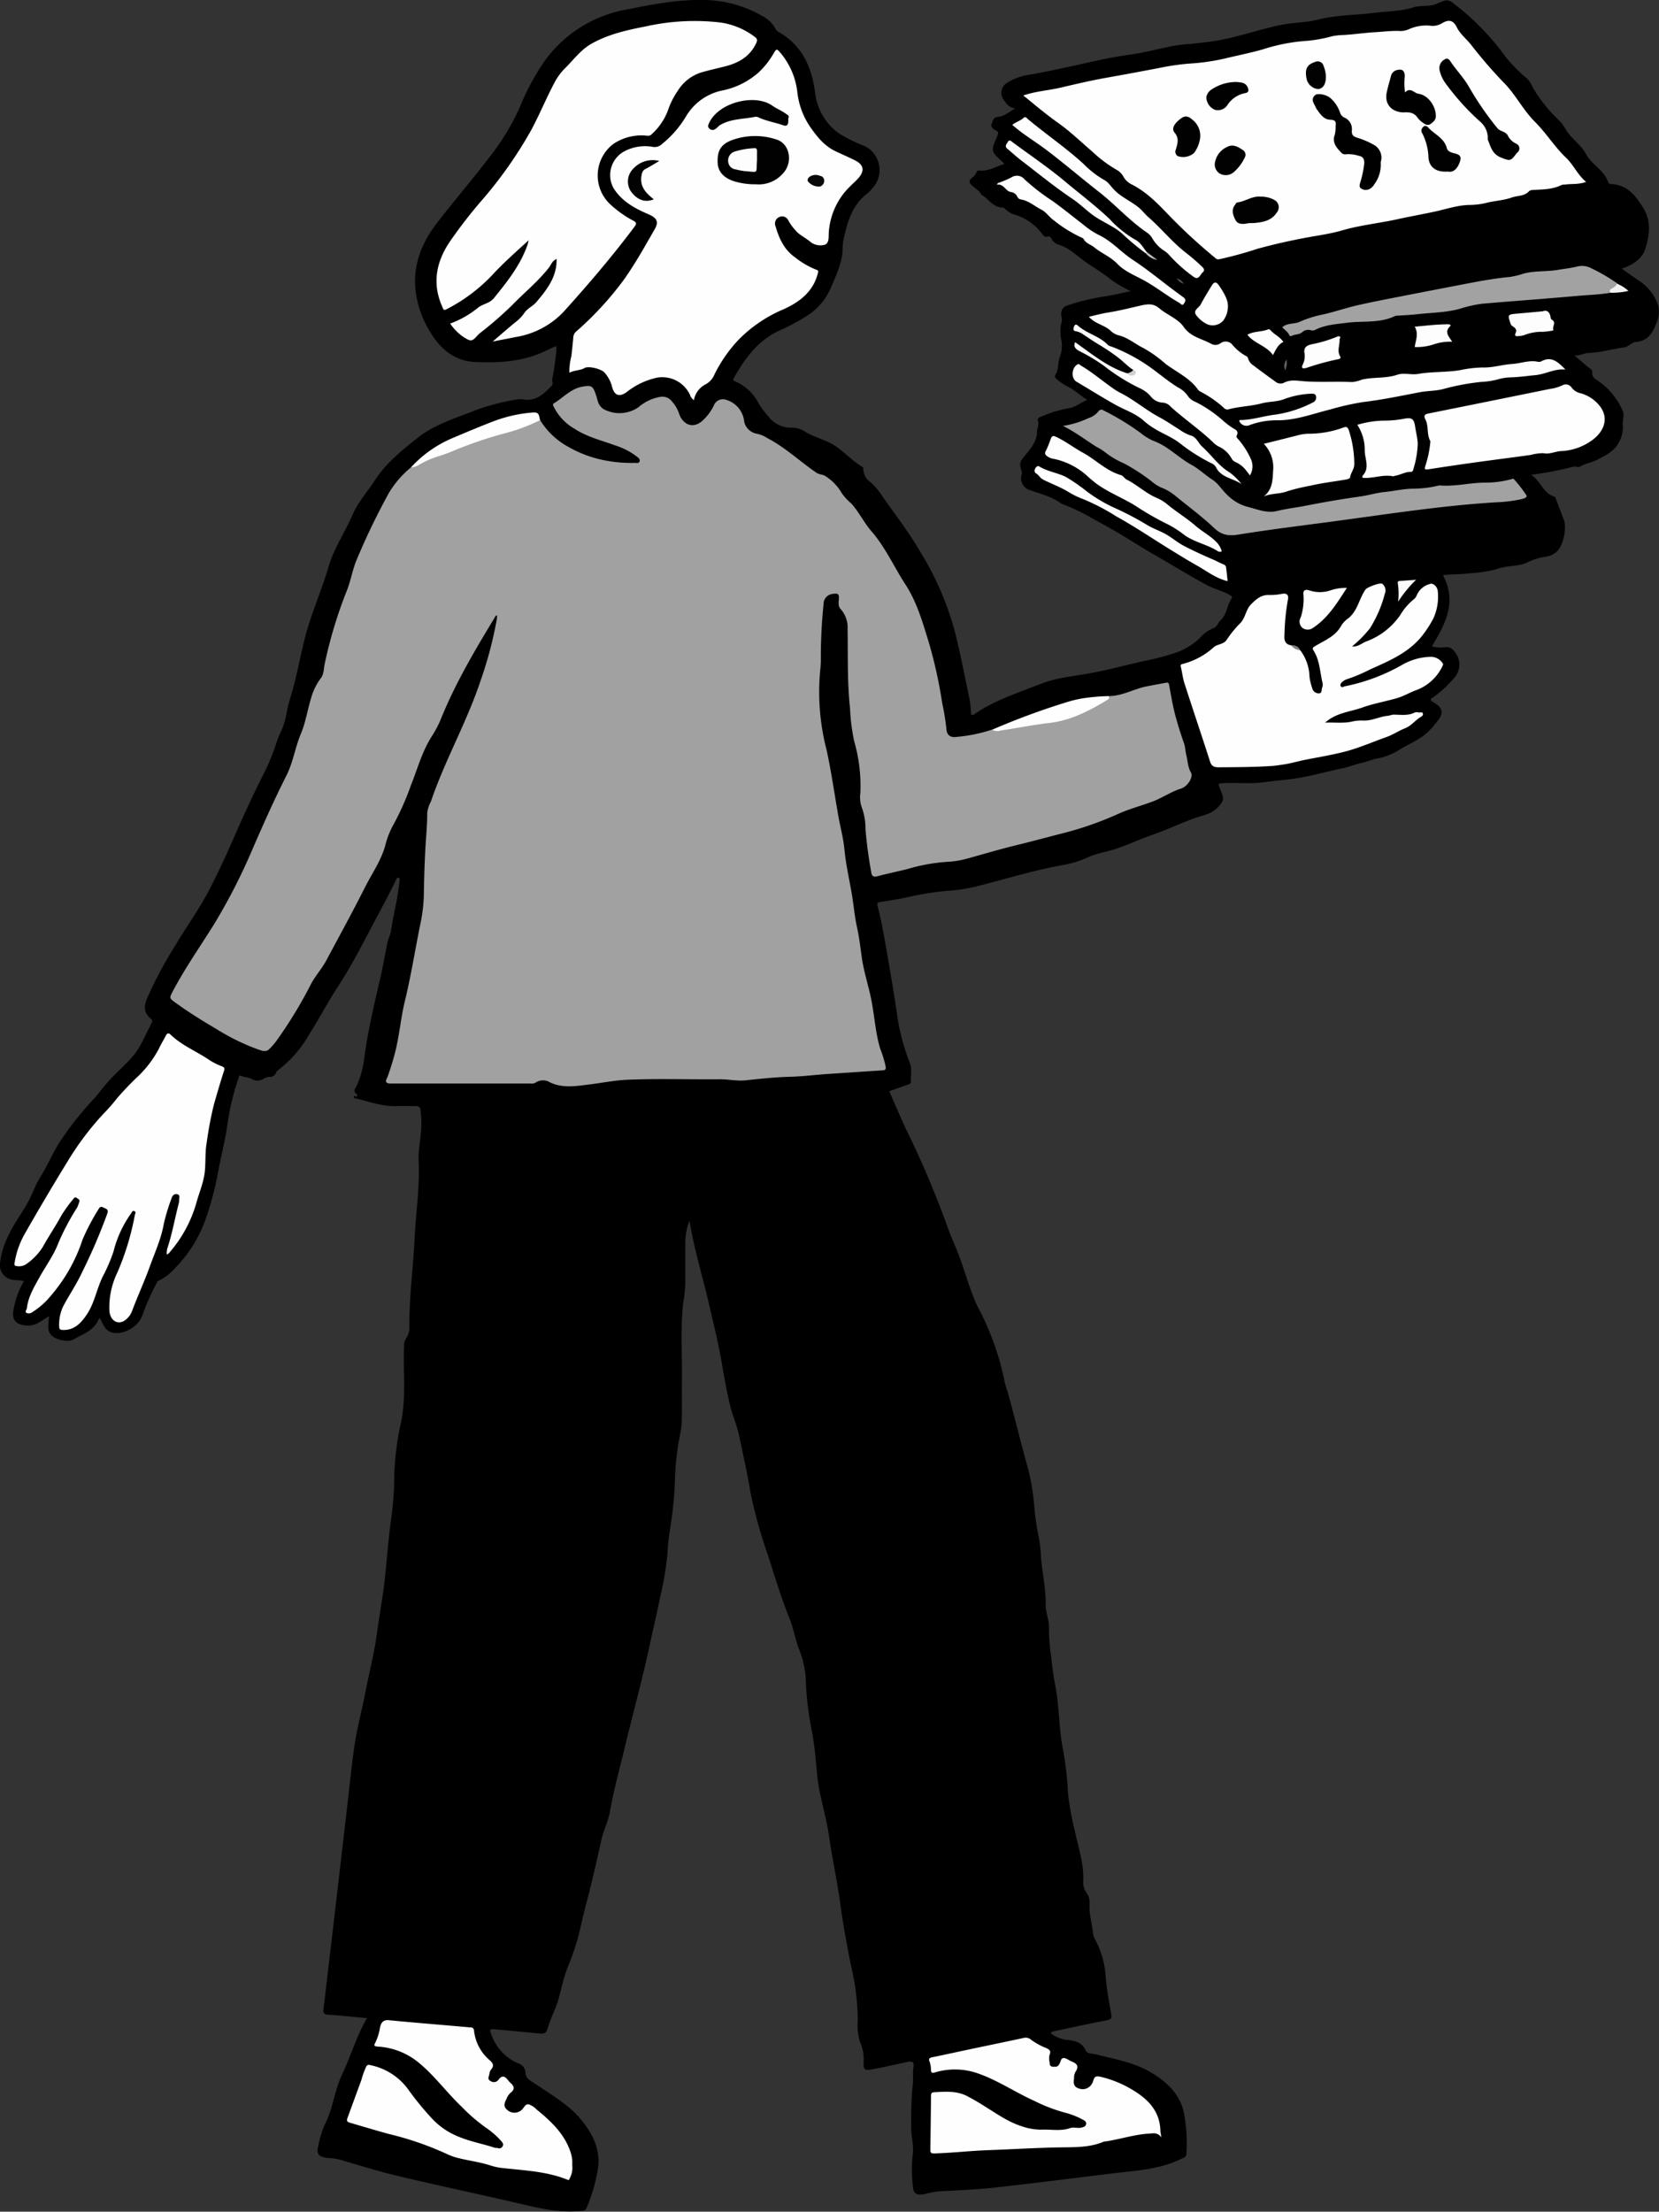 <svg xmlns="http://www.w3.org/2000/svg" viewBox="0 0 355.25 473.41"><rect x="0" y="0" width="355.25" height="473.41" fill="#333333" stroke="none"/><defs><style>.cls-1{fill:#a1a1a1;}.cls-2{fill:#fefefe;}.cls-3{fill:#a2a2a2;}.cls-4{fill:#fdfdfd;}.cls-5{fill:#f9f9f9;}.cls-6{fill:#f2f2f2;}.cls-7{fill:#cfcfcf;}.cls-8{fill:#5f5f5f;}.cls-9{fill:silver;}.cls-10{fill:#838383;}.cls-11{fill:#555;}.cls-12{fill:#010101;}.cls-13{fill:#020202;}.cls-14{fill:#080808;}</style></defs><g id="Ebene_2" data-name="Ebene 2"><g id="Ebene_1-2" data-name="Ebene 1"><path d="M327.88,101.63c2.07,1.35,2.51,3.91,4.87,4.63.37.11.4.47.51.76.54,1.41,1.07,2.83,1.61,4.24.69,1.79-.13,5.6-1.52,6.82a4.55,4.55,0,0,1-2.37,1.08,13,13,0,0,0-4.2,1.36c-2,.77-4.11.53-6,1.21a25.17,25.17,0,0,1-5.56.94c-1.85.24-3.79.24-5.69.38-.15,0-.31,0-.54.09,3.06,5.69.52,10.46-2.39,15.22a7.22,7.22,0,0,0,2.93.17,2,2,0,0,1,1.91.93,4.23,4.23,0,0,1,1.05,2.44,4.43,4.43,0,0,1-1.47,3.61,22.43,22.43,0,0,1-4.25,3.83c-.55.33-.49.64.06.92.21.11.41.24.61.37,1.21.77,1.64,1.81.87,3a17.64,17.64,0,0,1-2.51,3c-1.8,1.78-4.21,2.6-6.27,3.94a13.16,13.16,0,0,1-4.68,1.8c-1,.18-2,.65-3.06.88-1.47.31-2.87.91-4.34,1.21-3.14.65-6.24,1.53-9.42,2.07-2.37.41-4.77.53-7.13.88-2.94.43-5.86.08-8.78.22-1.32.07-1.33,0-.84,1.3.17.45.39.89.52,1.34.31,1.05-.2,1.64-.92,2.44-1.42,1.58-3.29,1.78-5.08,2.42-3.08,1.1-6.05,2.55-9.15,3.61-2.57.89-5,2.05-7.59,2.92-2,.68-4.1.95-6,1.8a21.3,21.3,0,0,1-4.9,1.6c-6.33,1.08-12.46,3-18.67,4.57a34.67,34.67,0,0,1-6.9,1.07,67.09,67.09,0,0,0-9,1.51c-1.67.32-3.35.61-5,.84-.64.08-.84.27-.67.9.9,3.38,1.46,6.83,2.06,10.27.77,4.41,1.53,8.82,2.16,13.25a45.19,45.19,0,0,0,2.67,10c.52,1.33.18,2.75.23,4.12,0,.46-.45.5-.76.62l-3.86,1.36c1.19,2.72,2.34,5.43,3.58,8.1a204.35,204.35,0,0,1,8.84,20.8c.69,2,1.64,4,2.4,6,1.3,3.39,2.22,6.91,3.66,10.24.49,1.14,1.14,2.2,1.64,3.32a58.72,58.72,0,0,1,4.58,13.7c.16.88.51,1.68.74,2.52,1.49,5.34,2.75,10.74,4.28,16.08a47,47,0,0,1,1.31,7.9,54.62,54.62,0,0,0,1,6.85,27.75,27.75,0,0,1,.46,4.26c.28,3.37,1.07,6.69,1,10.09-.05,1.77.83,3.39.71,5.2a39.69,39.69,0,0,0,.48,6,63.21,63.21,0,0,0,.91,6.36c.85,4.48.72,9,1.62,13.52a68.77,68.77,0,0,1,1.07,9.35,59.11,59.11,0,0,0,1.44,7.94c.73,3.57,2,7.07,1.82,10.8a3.84,3.84,0,0,0,.67,2.51,3.53,3.53,0,0,1,.69,2.37c-.15,2.14.51,4.19.72,6.29a3.7,3.7,0,0,0,.51,1.46,19.33,19.33,0,0,1,2.23,8.13c.25,2.57.68,5.13,1.16,7.68.18.94,0,1.23-1,1.41-3.72.72-7.43,1.53-11.14,2.32a1.06,1.06,0,0,0-.82.42,6.72,6.72,0,0,0,3.89,1.48c1.58.24,2.88.56,3.62,2.24.33.74,1.46.65,2.25.85,4,1,8.16,1.71,11.74,3.85s6.55,5,7.16,9.36a34.63,34.63,0,0,1,.41,8.08c-.07.71-.51.77-1,1-4.7,2.36-9.86,2.55-14.91,3.18-8.33,1-16.66,2.09-25,3-4.12.45-8.28.61-12.42.85a19.84,19.84,0,0,0-2.57.53c-2,.39-2.6,0-2.7-1.94a30.42,30.42,0,0,1,0-6.54c.3-1.83-.37-3.77-.34-5.7,0-3.14,0-6.28.37-9.4.12-1.15-.07-2.3.11-3.45s-.07-1.48-1.35-1.21c-2.22.47-4.44,1-6.67,1.41-2.65.54-2.72.52-2.62-2.15a9.19,9.19,0,0,0-.82-3.62,12.33,12.33,0,0,1-.44-4.68,53,53,0,0,0-1.41-11.36c-.9-4.45-1.74-8.93-2.34-13.43-.64-4.8-1.7-9.52-2.38-14.31-.52-3.61-1.56-7.1-2.21-10.67-.33-1.78-.44-3.6-.63-5.4a64.42,64.42,0,0,0-1-7.3,66.45,66.45,0,0,1-1.19-10.84,21.4,21.4,0,0,0-1.53-6.28c-.73-2-1.09-4.19-1.9-6.21-1.79-4.41-3.17-9-4.6-13.49a102.29,102.29,0,0,1-3.74-13.31c-.72-4.21-1.62-8.38-2.52-12.55-.46-2.16-1.38-4.2-1.9-6.36-.74-3.07-1.29-6.18-1.82-9.3-.7-4.08-1.71-8.09-2.64-12.12-1.37-6-3.21-11.8-4.24-18.13a14.32,14.32,0,0,0-.9,4.44c0,3.08,0,6.16,0,9.23a33.23,33.23,0,0,1-.46,4.13c-.59,5.5-.17,11-.26,16.52-.05,3,.08,6-.05,8.94-.07,1.65-.55,3.27-.77,4.92a62.51,62.51,0,0,0-.64,6.27,79.6,79.6,0,0,1-1.09,11.63,49.68,49.68,0,0,0-.55,5.32,70.14,70.14,0,0,1-1.51,9c-.73,3.62-1.6,7.22-2.37,10.84-1.57,7.31-3.58,14.5-5.31,21.76-1.08,4.5-2.35,9-3.13,13.56-.34,2-1.38,3.95-1.82,6-1,4.46-2,8.92-3.16,13.32-.74,2.7-1.26,5.44-2,8.13a64.52,64.52,0,0,1-2.17,6.12c-.78,2.08-1.24,4.24-1.81,6.37a22.29,22.29,0,0,1-1,2.78,34.9,34.9,0,0,0-1.39,3.69c-.27.93-.76,1.14-1.65,1.05-3.1-.33-6.2-.59-9.3-.89-1.5-.14-1.53-.08-1,1.32a10.44,10.44,0,0,0,5.8,6,2.12,2.12,0,0,1,1.41,1.79c0,1.49,1.18,1.9,2.15,2.56,3.37,2.33,7,4.32,9.67,7.52s4.46,6.8,3.62,11.11a35.4,35.4,0,0,1-2.38,8c-.28.6-.73.48-1.19.53-4.67.53-9.12-.63-13.6-1.66-8.57-2-17.17-3.8-25.72-5.84-4.19-1-8.3-2.3-12.44-3.5a16.16,16.16,0,0,0-2.49-.32c-2-.28-2.43-.86-1.94-2.72a21.36,21.36,0,0,1,1.36-4.46c1.78-3.38,2.06-7.24,3.69-10.65,1.88-3.93,3.06-8.17,5.34-12.1-2.77-.25-5.48-.55-8.2-.72-1-.06-1.22-.34-1.1-1.28.86-7.14,1.68-14.28,2.52-21.42s1.67-14.36,2.51-21.54c.56-4.76,1-9.55,1.74-14.27.58-3.52,1.52-7,2.19-10.52.8-4.17,1.89-8.3,2.46-12.51s1.37-8.41,1.8-12.66c.38-3.85.7-7.72,1.2-11.55a67.7,67.7,0,0,0,.71-8.64,59.22,59.22,0,0,1,1.44-12.31c1.17-5.43.44-10.88.67-16.32a2.91,2.91,0,0,1,.52-1.89,3.85,3.85,0,0,0,.6-2.53c0-6.27.83-12.51,1.14-18.77.26-5.46,1.13-10.89.87-16.38-.13-2.5.46-4.93.56-7.4a21.49,21.49,0,0,0-.16-3.59.88.88,0,0,0-1-.92c-1.4,0-2.8-.07-4.19,0-3,.09-5.73-.92-8.54-1.62-.19,0-.57,0-.53-.35.06-.52.29-.06.45-.07.39,0,.25-.45.17-.5-1-.65-.18-1.4,0-1.89a19.7,19.7,0,0,0,1.58-5.79c.78-5.76,2.09-11.4,3.42-17.05.61-2.63,1.05-5.3,1.61-7.95.15-.73.57-1.4.68-2.13.52-3.58,1.48-7.09,1.84-10.7,0-.27.21-.72-.2-.83s-.48.34-.61.61c-1.78,3.7-3.78,7.29-5.69,10.92-2.09,4-4.18,7.94-6.65,11.72-2.22,3.39-4.08,7-6.27,10.43A25.16,25.16,0,0,1,59.63,229a1.22,1.22,0,0,0-.47.51,1.43,1.43,0,0,1-1.54,1,2.82,2.82,0,0,0-1.3.47,2.36,2.36,0,0,1-2.38,0c-.67-.4-1.46-.32-2.15-.64s-.62.2-.76.59a51.56,51.56,0,0,0-2.31,9.63c-.48,3.46-1.38,6.84-2,10.27a68.9,68.9,0,0,1-2.57,9.8,28.65,28.65,0,0,1-6.72,10.87,11.21,11.21,0,0,1-3.6,2.71c-.15.06-.23.31-.31.48a46.63,46.63,0,0,0-3,6.78c-.79,2.51-4.3,4.45-6.61,3.73-1.26-.39-1.72-1.43-2.22-2.48-.08-.17-.19-.34-.28-.5-.11,0-.22,0-.24.05-.95,2.51-3.38,3.25-5.42,4.43-1.16.68-3.72.1-4.69-.84a2.47,2.47,0,0,1-.71-2.08c0-.67.1-1.35.15-2.05-1.48.85-2.77,2.11-4.67,2-2.5-.11-3.41-1.26-2.88-3.65a18.08,18.08,0,0,1,2.18-5.86c-.86-.2-1.69-.16-2.48-.29A3.18,3.18,0,0,1,0,270.41a17.7,17.7,0,0,1,1.6-5.54c1.21-2.77,3.11-5.14,4.53-7.79C7,255.42,7.6,253.6,8.61,252c1.47-2.35,2.56-4.91,4-7.28a68.63,68.63,0,0,1,7.6-9.63c1-1.14,1.91-2.4,2.93-3.54,1.74-1.94,3.76-3.61,5.44-5.62s2.64-4.66,3.91-7c.27-.52-.06-.76-.34-1-1.3-1.2-1.39-2.4-.71-4.12a86.54,86.54,0,0,1,6.16-11.52c2.26-3.85,4.91-7.46,7-11.43s3.8-7.73,5.54-11.69c2-4.57,4.07-9.12,6.34-13.56a45.63,45.63,0,0,0,2.8-6.89c.32-1,.79-1.89,1.19-2.84.84-2,.95-4.15,1.6-6.19,1.4-4.37,2.13-8.92,3.28-13.36,1.33-5.11,3.52-9.92,5-15,1.2-4.08,3.59-7.5,5.23-11.31,1.14-2.64,3.06-4.67,4.55-7,2.36-3.72,5.76-6.49,9.18-9.21,3.73-3,8.22-4.27,12.53-6a45.2,45.2,0,0,1,8.36-2.21,4.88,4.88,0,0,1,1.78-.11c2.75.49,4.44-1.16,6.13-2.89.49-.5,0-1,.14-1.45.42-1.92.63-3.86.86-5.81a2.5,2.5,0,0,0-.07-1.26c-.72.33-1.44.65-2.15,1-4.83,2.34-10,2.64-15.22,2.4-4.37-.2-7.46-2.89-9.56-6.44a21.37,21.37,0,0,1-3.22-9.92c-.24-5.29,1.78-9.69,4.9-13.68,3.89-5,8-9.78,11.81-14.82A50.35,50.35,0,0,0,111.28,23a52,52,0,0,1,5.18-9.71,27.48,27.48,0,0,1,17.4-11.19C139.44,1,145-.13,150.72,0A25.47,25.47,0,0,1,163.18,3.4a6.63,6.63,0,0,1,2.89,2.78A2.06,2.06,0,0,0,167,7c4.83,2.86,6.82,7.46,7.53,12.72a12.44,12.44,0,0,0,5.2,8.89A34.23,34.23,0,0,0,185,31.21,5.45,5.45,0,0,1,187.23,33a5.72,5.72,0,0,1-.43,7.3,6.46,6.46,0,0,1-1,1.05c-3.41,2.55-4.4,6.33-5.23,10.19a23.33,23.33,0,0,0-.17,2.5c-.32,2.88-1.6,5.43-2.68,8a13.15,13.15,0,0,1-5.05,5.64,44.47,44.47,0,0,1-6,3.18c-4.47,2.15-7.22,5.93-9.55,10.1-.31.56.15.58.42.73a10,10,0,0,1,4.85,4.55,18.69,18.69,0,0,0,2.24,3,5.89,5.89,0,0,0,4.85,2.3,5.26,5.26,0,0,1,2.72.73c2.16,1.41,4.79,1.85,6.92,3.36,1.89,1.33,3.46,3.06,5.45,4.24.36.2.28.54.33.84a3.27,3.27,0,0,0,1.25,2.3,12.22,12.22,0,0,1,2.64,3c2.79,4,5.76,7.78,8.21,12a64.43,64.43,0,0,1,7.42,17c1.24,4.9,2.18,9.84,3.22,14.77a24.82,24.82,0,0,1,.28,2.72c.05.49.14.76.72.37,4.35-3,9.31-4.55,14.15-6.46,3.37-1.33,6.88-1.64,10.34-2.25,4.13-.73,8.14-1.85,12.21-2.75a50.7,50.7,0,0,0,6.17-1.61,13.9,13.9,0,0,0,5.46-3.28,7.7,7.7,0,0,1,2.88-2.07c.8-.29.94-1.16,1.49-1.65,1.41-1.28,1.39-3.26,2.41-4.73.11-.17.1-.39-.19-.57-1.54-1-3.38-1.33-5-2.2-3.73-2-7.37-4.25-11.06-6.37-3-1.7-5.81-3.56-8.76-5.28-2.09-1.21-4.23-2.32-6.32-3.53a49.3,49.3,0,0,0-4.73-2.16,2.63,2.63,0,0,1-.45-.17c-2.09-1.58-4.63-2.1-7-3a2.59,2.59,0,0,1-1.51-3.07,1.36,1.36,0,0,0,0-1c-.57-1.55-.25-2,.89-3.38s2.41-2.91,2.45-4.9c0-.8.48-1.49.17-2.41-.22-.67.83-.88,1.43-1.14a26.08,26.08,0,0,1,5.47-1.56c1.32-.25,2.3-1.22,3.7-1.73-1.66-1-2.91-2.31-4.61-3.06A10.7,10.7,0,0,1,226.13,81a.57.57,0,0,1-.15-.76c.78-1.12.49-2.51.94-3.75a6.84,6.84,0,0,0,.4-3.49,8,8,0,0,1,0-4,2.15,2.15,0,0,0,0-1.07c-.26-1.34.12-2.19,1.35-2.58a48.12,48.12,0,0,1,8-1.93c1.71-.24,3.4-.67,5.45-1.09a30.66,30.66,0,0,1-4.21-2.46c-1.71-1.41-3.63-2.53-5.41-3.77s-3.46-3-5.71-3.69a2.53,2.53,0,0,1-1.57-1.22c-.21-.42-.45-.69-1-.52-.42.13-.78-.21-1-.53a11.39,11.39,0,0,0-5.91-4.19,4.7,4.7,0,0,1-2.12-1.26.65.65,0,0,0-.4-.25c-2,0-3-1.65-4.34-2.61-.1-.06-.28-.07-.32-.15-.44-1-1.49-1.43-2.2-2.19-.46-.49-.41-.86.08-1.31a3.27,3.27,0,0,0,1.13-1.36.47.47,0,0,1,.56-.32c2,.21,3.53-.87,5.37-1.39-.19-.22-.25-.32-.34-.4-2.58-2.35-2.6-2.36-1.21-5.5.25-.59.41-1-.33-1.32-.54-.26-1.11-.72-.82-1.4s.24-1.39,1.46-1.49,2.25-1.08,3.57-1.78a2.87,2.87,0,0,1-2.16-1.46,2.54,2.54,0,0,1-.79-2.25,2.51,2.51,0,0,1,1-1.65,11.93,11.93,0,0,1,5.11-1.89c4.9-.86,9.74-2,14.59-3.05,2.29-.52,4.67-.91,7-1.25,3-.43,6-1.24,9-1.83a33.69,33.69,0,0,1,4-.45C257.1,9.14,259,9,261,8.62c4.64-.83,9.07-2.46,13.7-3.36,2.43-.47,4.93-.41,7.28-1,4.2-1.11,8.5-1,12.75-1.56,2.63-.32,5.29-.28,7.87-1.11,1.43-.46,3-.18,4.54-.57A21.67,21.67,0,0,1,309.4.12,1.84,1.84,0,0,1,311,.54a54.47,54.47,0,0,1,11.32,11.52A31.37,31.37,0,0,0,327,16.81a7.07,7.07,0,0,1,1.31,2.08,32.52,32.52,0,0,0,5.84,7.17,17.08,17.08,0,0,1,1.45,2.17c1.23,1.67,3,2.86,4,4.71,1.23,2.33,3.93,3.49,4.79,6.11.11.34.5.33.82.36,3.43.24,5.19,2.66,6.75,5.25,1.7,2.81,1.21,5.91.33,8.69-.64,2-2.67,3.4-5,4.15,1.38,1,2.68,1.93,4,2.81a10.2,10.2,0,0,1,3.79,5.08,5.71,5.71,0,0,1-.37,3.72,9,9,0,0,1-.85,1.81,4.18,4.18,0,0,1-3.41,2.26c-1,0-1.67,1-2.59,1.17-2.53.32-5,1.1-7.55,1.19-1,0-1.81.59-3.15.55,1.17,1,2.08,1.81,3,2.57.35.28.87.49.8,1-.16,1.09.6,1.39,1.29,1.91A14.66,14.66,0,0,1,347.5,88c.39,1-.13,2,0,3a6.49,6.49,0,0,1-.59,3.2c-1,2.31-2.93,3.19-4.89,4.21-1.19.61-2.54.78-3.69,1.47-.42.26-.88-.09-1.37,0A72,72,0,0,1,327.88,101.63Z"/><path class="cls-1" d="M237.4,149c2.95,0,5.48-1.59,8.28-2.11,1.36-.26,2.72-.52,4.09-.76.49-.08.54.27.61.67.36,1.95.68,3.91,1.17,5.84.56,2.19,1.24,4.35,2,6.49.27.81.27,1.65.47,2.45.32,1.26.31,2.58,1,3.77.57.94-.69,3-2.15,3.46-2.11.65-3.9,1.93-5.94,2.71-2.41.92-4.93,1.57-7.28,2.6a71.62,71.62,0,0,1-11.53,4.1c-3.49.88-7,1.85-10.47,2.69s-6.81,1.84-10.21,2.78a19.51,19.51,0,0,1-4.68.79,39,39,0,0,0-8.42,1.53c-2.19.55-4.39,1-6.58,1.58-.76.18-1.08-.1-1.19-.85a93.54,93.54,0,0,1-1.24-9.3,13.06,13.06,0,0,0-.81-4.67,6.39,6.39,0,0,1-.29-3,34.33,34.33,0,0,0-1.32-11.12,42.33,42.33,0,0,1-.89-7.06c-.61-5.65-.43-11.31-.52-17a5.85,5.85,0,0,0-1.46-4.19c-.64-.66-.45-1.52-.4-2.29.05-.93-.23-1.16-1.17-1a2.16,2.16,0,0,0-2.11,2.15,111.37,111.37,0,0,0-.59,12c0,.8-.06,1.6-.15,2.4A49.38,49.38,0,0,0,177,160.52c1,4.58,1.66,9.22,2.46,13.84.44,2.54,1.14,5,1.38,7.62.36,3.68,1.28,7.27,1.8,10.92.26,1.84.46,3.73.86,5.51.46,2.07.71,4.15,1,6.23.4,3.16,1.44,6.17,2.06,9.27.7,3.5.89,7.08,1.91,10.53a24.58,24.58,0,0,1,1.18,3.86c.08.59-.05.77-.64.81-3.85.24-7.7.51-11.54.76-2.73.17-5.46.54-8.19.61-3.21.08-6.39.42-9.58.76-1.88.2-3.73-.24-5.61-.22-6.63.06-13.28-.18-19.9.11-2.65.12-5.35.68-8,1s-5.66.88-8.41-.45a2.84,2.84,0,0,0-3.08.05,1.63,1.63,0,0,1-1,.2c-10,0-20,0-30.08,0-1.55,0-.8-1-.62-1.46.57-1.6,1.09-3.22,1.52-4.88,1-3.75,1.28-7.64,2.2-11.4,1.39-5.73,2.27-11.56,3.48-17.32a33.73,33.73,0,0,0,.57-6.28c.08-3.91.21-7.82.5-11.71.12-1.63.22-3.25.21-4.88a7.45,7.45,0,0,1,.81-2.48c3-8.82,7.65-16.92,10.6-25.76a85.6,85.6,0,0,0,3.51-13.29c0-.23,0-.46.08-.68-.28-.09-.36.07-.43.2-4.24,7-8.4,14-11.49,21.54a22.87,22.87,0,0,1-2,3.93c-2.14,3.25-3.11,7-4.53,10.53a58.19,58.19,0,0,1-3.63,8.25A18.14,18.14,0,0,0,82.49,181c-.9,3.28-2.87,6-4.37,9-2.63,5.21-5.44,10.34-8.2,15.49-1,1.92-2.55,3.53-3.52,5.52a94.94,94.94,0,0,1-7,11.5,14.08,14.08,0,0,1-1.78,2.08c-.7.68-1.59.29-2.3.06a46.55,46.55,0,0,1-8.67-4.2c-3.07-1.81-6.11-3.68-9-5.77-1.47-1.06-1.41-1-.59-2.61,2.68-5.06,6-9.73,9-14.6a126.33,126.33,0,0,0,8.09-15.9c2.28-5.25,4.61-10.47,7.19-15.58,1.46-2.88,1.88-6.13,3.15-9.08,1-2.44,1.38-5.1,2.17-7.62a12.51,12.51,0,0,1,2.06-4.15c.65-.84.58-2,.79-2.94a96,96,0,0,1,4.72-15.68c.88-2.15,1.22-4.45,2.09-6.57a148.6,148.6,0,0,1,6.93-14.39A21,21,0,0,1,88,100.05c5.18-3.45,11.15-5,16.93-7,3.09-1.06,6.26-1.89,9.33-3a1.92,1.92,0,0,1,1.39-.14,16,16,0,0,0,6,5.71,25.3,25.3,0,0,0,8.28,3,29.15,29.15,0,0,0,6,.46c.33,0,.78.17,1-.26s-.15-.77-.45-1a15,15,0,0,0-4.84-2.51c-2.93-1.08-6-1.8-8.65-3.56a11,11,0,0,1-4.3-4.47c-.15-.35-.53-.71,0-1,2-1.23,3.55-3.07,6-3.51,1.85-.33,2.23-.23,2.84,1.51.17.49.32,1,.45,1.49a3,3,0,0,0,1.28,1.81,7.17,7.17,0,0,0,7.43-.39,9.59,9.59,0,0,1,4.53-2.21,2.59,2.59,0,0,1,2.71,1,7.32,7.32,0,0,1,1.48,2.54c.68,2.15,2.94,3.65,5.27,1.29a10.67,10.67,0,0,0,2.17-3,2.08,2.08,0,0,1,2.73-1.2,5.42,5.42,0,0,1,3.79,4.72A3.38,3.38,0,0,0,162,92.83a6.29,6.29,0,0,1,2.29.93c3.84,2,7,5,10.53,7.43.64.44,1.42.31,2.08.82a10.42,10.42,0,0,1,3.31,3.49,11.23,11.23,0,0,0,2.08,2.27c1.65,1.83,2.7,4.08,4.31,5.94,3,3.45,4.83,7.62,7.29,11.4s3.68,8.11,5,12.39a98.81,98.81,0,0,1,2.87,13,53.6,53.6,0,0,1,.9,5.51c.08,1.4.88,1.91,2.22,1.72a33.1,33.1,0,0,0,7.56-1.56,2,2,0,0,0,1.16-.07c4.11-1.16,8.34-1.56,12.53-2.24a17.39,17.39,0,0,0,4.46-1.34A58.27,58.27,0,0,0,237.4,149Z"/><path class="cls-2" d="M219.13,20.44c2.67-.93,5.34-1.06,7.92-1.67,3.19-.74,6.38-1.5,9.61-2.08,3.73-.66,7.46-1.36,11.18-2.06a55.29,55.29,0,0,1,6.56-1,46.51,46.51,0,0,0,8.09-1.15c2.63-.64,5.3-1.16,7.92-1.91A39.22,39.22,0,0,1,280,8.73a30.44,30.44,0,0,0,5.37-1,15.62,15.62,0,0,1,2.43-.24c2.23-.14,4.44-.47,6.66-.6,1.67-.09,3.34-.31,5-.27a4.4,4.4,0,0,0,2.22-.36,9,9,0,0,1,5-.71,4.06,4.06,0,0,0,2.25-.66c1.37-.78,2.32-.49,3,.91s2,2.47,3,3.68a101.47,101.47,0,0,0,6.82,7.94c2.69,2.6,4.28,6,6.88,8.6s4.24,5.41,6.76,7.79c1.56,1.48,2.41,3.6,4.26,5.13-1.66.59-3.14.36-4.56.57a2.3,2.3,0,0,0-.71.09c-2,1-4.09.93-6.19,1.07a1.27,1.27,0,0,0-.78.27c-1,1.1-2.47.9-3.7,1.34-1.84.66-3.79.69-5.65,1.2a16.07,16.07,0,0,1-3.54.39c-2.54.08-4.91.92-7.35,1.44s-5.07,1-7.59,1.54c-4.06.92-8.21,1.31-12.23,2.48-2.54.74-5.21,1.08-7.82,1.57-3.46.66-6.88,1.42-10.29,2.36a79.61,79.61,0,0,1-8.21,2.24.86.86,0,0,1-.82-.3,119.63,119.63,0,0,1-9.34-8.54c-2.59-2.7-5.16-5.5-8.61-7.22a4,4,0,0,1-1.7-1.64,3.76,3.76,0,0,0-1.52-1.49,27.43,27.43,0,0,1-5.15-3.87c-2.36-2-4.63-4.23-7.13-6s-4.78-3.66-7.1-5.58C219.43,20.73,219.33,20.62,219.13,20.44Z"/><path class="cls-2" d="M148.59,85.65a2.11,2.11,0,0,1-.85-1.16,6.56,6.56,0,0,0-7.06-3.65,16,16,0,0,0-6.28,2.92c-1.64,1.33-2.89,1-3.36-1.08a7.3,7.3,0,0,0-1.56-2.89c-.63-.8-3.45-1.54-4.34-1s-2.16.41-3.21,1a13,13,0,0,1,.43-3.61c.15-1.34.29-2.68.41-4a1.69,1.69,0,0,1,.6-1.21,69.33,69.33,0,0,0,10.28-11.18c2.39-3.38,4.4-7,6.49-10.63,1-1.69.54-2.51-1.29-3.3-2.92-1.25-5.68-2.76-7.45-5.55a5.78,5.78,0,0,1,2.08-7.8,9.44,9.44,0,0,1,6.36-1.06,2.24,2.24,0,0,0,1.88-.59A22.39,22.39,0,0,0,146.85,25a11.76,11.76,0,0,1,7.58-5.58,16.75,16.75,0,0,0,8-3.9,17.56,17.56,0,0,0,3.18-4c.68-1.17.69-1.16,1.6-.11a15.93,15.93,0,0,1,3.55,8.51,16.41,16.41,0,0,0,2.76,7.29c1.5,2.15,3.06,4.07,5.47,5.2,1.3.61,2.61,1.18,3.9,1.82,2.14,1,2.38,2.35.73,4.12-1,1-2.05,1.92-2.91,3a15.17,15.17,0,0,0-3.26,8.84c0,1,0,2.17-1.22,2.28a3.52,3.52,0,0,1-2.59-.6c-.88-.8-1.95-1.29-2.84-2.08a11.37,11.37,0,0,1-2-2.62,1.45,1.45,0,0,0-2-.68,1.52,1.52,0,0,0-.71,2c.75,2.6,1.86,5,4.18,6.61a17.21,17.21,0,0,0,4.5,2.62c.57.18.45.43.33.88-1,3.83-3.83,6-7.18,7.54a29.81,29.81,0,0,0-9.68,6.49A30.64,30.64,0,0,0,153,80.13a4.13,4.13,0,0,1-1.92,2.14A4.72,4.72,0,0,0,148.59,85.65Z"/><path class="cls-2" d="M96.4,69.26a20.55,20.55,0,0,0,5.89-3.34c1.06-.89,2.53-.94,3.47-2.1,2.87-3.54,5.7-7.08,7.21-11.46.07-.22.11-.44.24-.93-2.88,2.61-5.57,5-8,7.65a36.13,36.13,0,0,1-9.58,7.11c-.65.34-.71,0-.89-.46-2.27-5-1.35-9.69,1.62-14.06A105,105,0,0,1,103,43.08a90.46,90.46,0,0,0,10.76-15.25c1.79-3.34,3.23-6.86,5-10.19a12.58,12.58,0,0,1,2.2-3c1.87-1.83,3.39-4,5.78-5.33,3.59-2,7.5-2.87,11.47-3.64a47.85,47.85,0,0,1,16-.86,15.92,15.92,0,0,1,7.44,3.1c.57.43.54.8.24,1.41-1.33,2.76-3.65,4.11-6.48,4.85-1.82.48-3.65.85-5.45,1.4a9.21,9.21,0,0,0-4.85,3.9,16.41,16.41,0,0,0-2,3.93,13,13,0,0,1-3.64,5.4c-.45.4-.91.24-1.36.21a10.73,10.73,0,0,0-6.81,1.83,8.46,8.46,0,0,0-.62,12.9,23.45,23.45,0,0,0,4.87,3.47c.64.33.89.54.34,1.29-4.77,6.37-9.94,12.41-15.27,18.31a18.1,18.1,0,0,1-10.23,5.34c-1.52.31-3,.59-4.88.95,1.82-1.56,3.37-2.93,5-4.24A8.33,8.33,0,0,0,112.27,67c.66-1,1.85-1.46,2.62-2.38,2.23-2.65,4.37-5.33,4.3-9.18-.93.34-1.17,1.24-1.66,1.86-2.35,3-5.34,5.4-8,8.15a78.4,78.4,0,0,1-6.76,5.86,4.27,4.27,0,0,0-.44.41c-1.29,1.43-1.46,1.45-3.1.4A10.55,10.55,0,0,1,96.4,69.26Z"/><path class="cls-2" d="M35.71,268.54a5.12,5.12,0,0,1,.08-1.19c1.06-3.16,1.63-6.45,2.46-9.67a3.3,3.3,0,0,0,.11-.82c0-.45.27-1.05-.38-1.23s-1.06.28-1.24.85a42.83,42.83,0,0,0-1.66,5.46c-.56,3.21-1.91,6.13-3,9.15s-2.52,6.17-3.71,9.28a4.31,4.31,0,0,1-1.94,2.45c-1.55.73-2.86-.4-3-2.23a17,17,0,0,1,1.69-8.18,57.55,57.55,0,0,0,3.76-12.35c.06-.27.33-.67-.12-.82s-.51.25-.7.5a24.13,24.13,0,0,0-3.76,8.17,36.46,36.46,0,0,1-2.29,5.32c-1.28,2.57-1.73,5.54-3.33,8-1.18,1.77-2.58,3.44-5,3.45-.54,0-1,0-1-.65a9.09,9.09,0,0,1,.84-4.39c1.32-2.49,2.91-4.82,4.09-7.37A121.47,121.47,0,0,0,23,259.7c.23-.67-.07-.88-.52-1.07s-.93-.62-1.33.11a48.32,48.32,0,0,0-3.46,6.56,35.22,35.22,0,0,1-6.76,12,16.39,16.39,0,0,1-4.06,3.6,1.14,1.14,0,0,1-1.23.1c-.37-.27.08-.64.12-1,.28-2.41,1.51-4.45,2.65-6.51,1.36-2.47,3.1-4.8,4.08-7.41a52.3,52.3,0,0,1,4.06-7.66,10.68,10.68,0,0,0,.41-1.12c.24-.58-.29-.65-.55-.9s-.56,0-.72.26a27.66,27.66,0,0,0-2.53,3.49c-1.26,2.31-2.74,4.48-4,6.76a12.55,12.55,0,0,1-3.74,3.8,2.73,2.73,0,0,1-1.84.29c-.68,0-.47-.59-.42-.9a18.32,18.32,0,0,1,2-5.75c3-5.28,6.11-10.53,9.29-15.71a62,62,0,0,1,7.79-10.33A35.46,35.46,0,0,0,25,235.16a61.21,61.21,0,0,1,4.66-4.87,23.25,23.25,0,0,0,4.4-5.88c.42-.94,1-1.82,1.45-2.74.26-.48.56-.66,1-.22,2.34,2.26,5.36,3.49,8,5.24a14.42,14.42,0,0,0,2.94,1.53c.52.19.73.38.52,1-.79,2.41-1.49,4.85-2.19,7.29a79.28,79.28,0,0,0-1.52,8.08c-.36,2-.2,4.05-.39,6.06-.23,2.42-1.24,4.65-1.87,7a27.71,27.71,0,0,1-5.33,10c-.17.21-.34.43-.53.63A2.5,2.5,0,0,1,35.71,268.54Z"/><path class="cls-2" d="M278.41,139.16a9.83,9.83,0,0,1,2,5.74,13,13,0,0,0,.58,2.41,1.45,1.45,0,0,0,1.4,1.11c.77,0,.54-.74.71-1.17a1.94,1.94,0,0,0,.11-1.06c-.58-2.31-.58-4.79-1.91-6.9-.3-.48-.28-.62.33-1,2.05-1.23,4.39-2.1,5.61-4.43a5.59,5.59,0,0,1,1.5-1.53c2-1.62,2.29-4.2,3.67-6.15.34-.48,3.12-1.54,3.58-1.22a1.8,1.8,0,0,1,.54,2.15,26.14,26.14,0,0,1-3.18,7.38,25.36,25.36,0,0,1-3.82,3.87c1.17.14,2-.6,2.88-1a15.23,15.23,0,0,0,7.44-5.72,12.56,12.56,0,0,1,2.87-3.34,2.28,2.28,0,0,0,.74-1.07A4.21,4.21,0,0,1,306.2,125c.7-.29,1.64.64,1.68,1.58a11.14,11.14,0,0,1-1,5.9,24.72,24.72,0,0,1-2.39,3.66c-3,3.73-7.23,5.39-11.35,7.27a32.92,32.92,0,0,1-4.8,2,2.84,2.84,0,0,0-.91.55c-.28.24-.54.6-.32.94s.58.09.88,0a40.76,40.76,0,0,0,12.16-4.53,12.8,12.8,0,0,1,6.27-1.78,3,3,0,0,1,2.48,1.35c.22.28.07.4,0,.6a10.09,10.09,0,0,1-5.84,5.26c-1.25.47-2.42,1.18-3.7,1.57-2.45.74-5,1.16-7.42,2-2.68,1-5.69,1.1-8.19,3.31,2-.09,3.86.18,5.68-.21a9,9,0,0,1,2.37-.24c1.82.13,3.46-.79,5.22-1,.47,0,.91-.25,1.4-.26,1.53,0,3.1.29,4.57-.47a1.21,1.21,0,0,1,.71,0c.35.07.94-.2,1,.29s-.45.64-.82.9c-1,.7-1.77,1.71-3,2.19-1.37.54-2.6,1.4-4,1.89-2.83,1-5.58,2.21-8.46,3s-6,1.28-9,1.88c-1.56.31-3.08.79-4.67,1-.82.13-1.64.26-2.47.31-3.76.25-7.52.25-11.28.28-.89,0-1.55-.16-1.88-1.2-1.8-5.63-3.7-11.22-5.51-16.84-.36-1.14-.47-2.35-.76-3.51-.14-.53.22-.5.49-.59a15.83,15.83,0,0,0,6.53-3.53c.76-.73,2.06-.58,2.76-1.55a23.5,23.5,0,0,1,2.83-3.51c1.26-1.17,1.27-3,2.43-4.15s2.16-2.06,3.84-2a12.68,12.68,0,0,0,2.75-.24c1.15-.23,1.53.32,1.3,1.27a47.65,47.65,0,0,0-.73,7.53c-.1,1.13.12,2,1.42,2.21C277.18,138.44,277.71,139,278.41,139.16Z"/><path class="cls-2" d="M122.54,463.49a4.81,4.81,0,0,1-.54,2.77c-.07.11-.06.48-.43.33-4.5-1.83-9.29-2-14-2.53a12.09,12.09,0,0,1-2.54-.54c-2.2-.72-4.49-1-6.73-1.55a12.42,12.42,0,0,1-2.59-.9,66.61,66.61,0,0,0-12.4-4.28c-2.81-.77-5.59-1.61-8.38-2.42-.65-.19-.73-.48-.53-1,1-2.73,2-5.46,3-8.19a16.69,16.69,0,0,1,1-2.78.63.63,0,0,1,.84-.37,13.24,13.24,0,0,1,8.22,5.28,62.65,62.65,0,0,0,5.24,6.37,15.72,15.72,0,0,0,5.74,3.77c2.43,1,5,1.44,7.48,2.27.22.07.48,0,.71.09a.79.79,0,0,0,1-.42c.26-.4,0-.71-.22-1a17.27,17.27,0,0,0-3-2.71,36.88,36.88,0,0,1-5.52-4.7c-3.18-3-5.76-6.61-9.17-9.42A15.08,15.08,0,0,0,81,438.08c-.77-.06-1.07-.11-.61-.89a11.75,11.75,0,0,0,1-3.27c.24-1,.66-1.62,1.94-1.49,5.72.56,11.45,1,17.17,1.52.44,0,.89,0,1,.63a9.59,9.59,0,0,0,3.32,6.37c.71.6,1.09,1.22.3,2.07a2.24,2.24,0,0,0-.34,1c-.12.52-.47,1.06.29,1.44a1.22,1.22,0,0,0,1.7-.33c.76-1,1.38-.7,2,.12a4.12,4.12,0,0,0,.48.54c.91.75,1.07,1.45,0,2.24a3.22,3.22,0,0,0-.77,1.2c-.41.79-.81,1.6.1,2.36a2.28,2.28,0,0,0,3,.14c.57-.41.84-1.39,1.57-1.31a4,4,0,0,1,1.76,1.12c3.13,2.55,6.07,5.3,7.33,9.33a6.78,6.78,0,0,1,.25,1.17C122.57,462.44,122.54,462.84,122.54,463.49Z"/><path class="cls-2" d="M248.68,457.49c-.84-1.08-1.62-.86-2.52-.8-3.16.17-6.16,1.18-9.27,1.66a2.34,2.34,0,0,0-.59.09c-2.82,1.2-5.84,1.16-8.81,1.2-5.38.07-10.75.42-16.13.61-3.74.14-7.47.58-11.22.69-.57,0-.93,0-.92-.71.06-3.82.1-7.65.14-11.47,0-.45,0-.88.65-.92,2.42-.12,4.86-.34,7.11.84,1.38.72,2.72,1.52,4,2.34,2.47,1.53,4.84,3.21,7.66,4.1a12.36,12.36,0,0,0,4.21.73c2-.1,4.13.38,6.16-.33.82-.29,1.72.14,2.59-.15.41-.13.74-.22.83-.7s-.27-.75-.61-.91a16.42,16.42,0,0,0-3.77-1.51,35,35,0,0,1-6.67-2.54c-4-1.79-7.64-4.28-11.78-5.78a14.85,14.85,0,0,0-9.49-.34c-.64.18-.86.16-.9-.53a5.37,5.37,0,0,0-.29-1.76c-.28-.68,0-.82.56-.94,2.58-.53,5.15-1.1,7.73-1.64,3.9-.83,7.81-1.63,11.72-2.47a1.77,1.77,0,0,1,1.78.41,15.23,15.23,0,0,0,3.26,1.76c.62.3,1,.62.65,1.37a3.45,3.45,0,0,0,0,1.66c0,.46.1.9.7.93s1,.07,1.35-.5.32-1.27.87-1.35,1.22.51,1.85.75c1.14.45,1.56,1.07.76,2.21a2.65,2.65,0,0,0-.3,1.27c-.08.91-.26,1.87,1,2.26a2.27,2.27,0,0,0,2.87-1.06,3.16,3.16,0,0,0,.27-.66c.25-.82.6-1,1.55-.76a23.34,23.34,0,0,1,5.55,2.07c3.71,2,7.11,4.57,7.25,9.46C248.49,456.42,248.58,456.77,248.68,457.49Z"/><path class="cls-2" d="M335.21,79.1c-2.28-.24-4.26,1-6.43,1.2-1.81.17-3.62.44-5.43.48a10.74,10.74,0,0,0-2.69.45,16.15,16.15,0,0,1-3.38.51,49.66,49.66,0,0,0-8.36,1.57c-1.59.39-3.24.34-4.86.64-4.07.78-8.11,1.63-12.25,2.12a58.16,58.16,0,0,0-6.94,1.57c-3.78.93-7.47,2.38-11.47,2.32a16.68,16.68,0,0,0-5.73,1,1.68,1.68,0,0,1-2.33-.91c.06,0,.13-.14.19-.14,2.61,0,5.07-.89,7.64-1.17a25.59,25.59,0,0,0,8-2.61,1.14,1.14,0,0,0,.61-1.4c-.16-.54-.76-.46-1.24-.45a19.15,19.15,0,0,0-5.8,1.24c-1.49.52-3.05.41-4.56.82-2.33.62-4.8.65-7.14,1.29a1,1,0,0,1-1-.36,23.8,23.8,0,0,0-4.88-3.39,1.74,1.74,0,0,1-.58-.41c-1.77-2.56-4.61-3.79-7-5.59a27.13,27.13,0,0,0-4.63-3.32c-1.88-.9-3.45-2.36-5.56-2.82a4,4,0,0,1-1.63-1c-1.33-1.2-3.28-1.42-4.59-2.93,1.44-.35,2.77-.7,4.15-.92,2.18-.35,4.33-.88,6.48-1.38,1.54-.35,3-.77,4.44.48,1.68,1.43,4,2.21,5.24,4,1.48,2.14,3.87,2.49,5.87,3.6a1.86,1.86,0,0,0,2-.11,1.84,1.84,0,0,1,2.6.38,10.21,10.21,0,0,0,2.82,2.32.76.76,0,0,1,.47.5,2.67,2.67,0,0,0,1.12,1.51c1.57,1.2,3.17,2.36,4.77,3.52a1.74,1.74,0,0,0,1.71.27c1.48-.82,3-.47,4.53-.36,3.39.24,6.79,0,10.18.16a7.43,7.43,0,0,0,2.05-.51c2.52-.61,5.14-.21,7.66-1.07,1.33-.45,3,.09,4.4-.16,3-.52,6-.31,9-.81a25.18,25.18,0,0,1,4.82-.57c2.16.07,4.21-.62,6.33-.75,1.75-.11,3.44-.8,5.23-.53a1.45,1.45,0,0,0,.94,0C332.29,76.07,333.73,77.61,335.21,79.1Z"/><path class="cls-3" d="M227.63,91.16a19.32,19.32,0,0,0,5.49-1.68A4.41,4.41,0,0,0,235.26,88a.73.73,0,0,1,1.06-.14,54.45,54.45,0,0,1,7.93,4.82,11.25,11.25,0,0,0,3,1.79c2.95,1.13,5.09,3.49,7.84,5,1.59.85,2.94,2.19,4.51,3.2,1.36.87,2.17,2.39,3.41,3.47a9.51,9.51,0,0,0,4,2.31c2.09.51,4.17,1.47,6.4.94,1.81-.44,3.65-.69,5.47-1,4.06-.8,8.14-1.53,12.25-2.09,1.83-.25,3.63-.83,5.48-1s3.73-.64,5.66-.69a24.58,24.58,0,0,0,5.52-.61,2.06,2.06,0,0,1,.59-.09c3.12.26,6.16-.54,9.27-.6a21.81,21.81,0,0,0,5.88-.71c.24-.08.54-.21.68,0a29,29,0,0,1,2.62,3.37c.31.51-.5.75-1,.87a30,30,0,0,1-5.34.67c-11.5.69-22.87,2.47-34.27,4-7,.94-14,1.79-21,2.91-2.12.34-3.61.14-5.22-1.39-2.57-2.43-5.43-4.54-8.17-6.78a11.28,11.28,0,0,0-3.27-1.94,8.23,8.23,0,0,1-2-1.31,43.14,43.14,0,0,0-5.81-3.78,18.76,18.76,0,0,1-4.25-2.52,10.9,10.9,0,0,0-1.72-1.06C232.48,94.17,230.32,92.54,227.63,91.16Z"/><path class="cls-2" d="M330.48,97a10.81,10.81,0,0,0-2.71.38c-3.75.53-7.51,1-11.26,1.51q-5.28.73-10.54,1.55c-.72.11-1.06.15-.73-.78a23.42,23.42,0,0,0,1-4.62c0-.24.11-.53,0-.71-.76-1.42-.28-3.11-1-4.52-.45-.88-.17-1.14.7-1.31q13-2.61,26-5.26a8.82,8.82,0,0,0,2.63-.77,1.51,1.51,0,0,1,2,.53,3.23,3.23,0,0,0,2,1.2,8,8,0,0,1,3.62,2.26c2.44,2.64,1.52,5.6-1,7.57a12.11,12.11,0,0,1-7,2.53C332.92,96.66,331.75,97.3,330.48,97Z"/><path class="cls-3" d="M344.88,62.66c-2.36.41-4.76.47-7.14.68-3,.27-6.05.51-9.08.76-3.78.3-7.55.59-11.33.92a27.87,27.87,0,0,0-4.74,1.08c-3,.83-6.15.82-9.22,1.17-1.34.15-2.7.2-4.05.3a1.65,1.65,0,0,0-.59.07c-3.28,1.6-6.87,1-10.31,1.45-2.31.3-4.65.43-6.78,1.51a1.21,1.21,0,0,1-.93.09,1.93,1.93,0,0,0-1.89.44c-.65.54-1.54.39-2.24.78a.35.35,0,0,1-.5-.19c-.32-.72-1-1.11-1.5-1.66,1.07-1,2.57-.63,3.76-1.19a24,24,0,0,1,5.11-1.59c2.31-.53,4.57-1.3,6.88-1.85,2.55-.6,5.13-1.1,7.7-1.61q7-1.37,13.93-2.7c3.76-.72,7.51-1.49,11.31-1.83a17.9,17.9,0,0,0,3-.73c2.41-.64,4.92-.38,7.36-.8,1.37-.23,2.76-.37,4.09-.71a4.19,4.19,0,0,1,3,.36,38.63,38.63,0,0,1,5.64,3.29c.38.73-.11,1.07-.63,1.37C345.37,62.23,345,62.24,344.88,62.66Z"/><path class="cls-2" d="M270.63,95c2.67-.67,5.11-1.27,7.54-1.89a9.09,9.09,0,0,1,2-.27,21.53,21.53,0,0,0,7.37-1.28c.73-.28,1.05-.25,1.33.65A23.66,23.66,0,0,1,290,99.4c0,1-.77,1.81-.9,2.8,0,.18-.5.38-.8.43-2.61.46-5.25.74-7.82,1.36a39.89,39.89,0,0,0-4.91,1.19c-1.57.6-3.33.38-4.94,1.08,1.89-1.52,1.87-3.45,2-5.63A7.28,7.28,0,0,0,270.63,95Z"/><path class="cls-2" d="M242.68,79.19c-1.11-.7-2-1.67-3-2.46a45.09,45.09,0,0,0-4.23-2.89c-1.2-.7-2.34-1.5-3.5-2.26a3.69,3.69,0,0,0-1.41-.64c-.57-.09-.81-.25-.59-.94.29-.85.72-.44,1-.18,1.92,1.62,4.53,2.16,6.27,4a1.63,1.63,0,0,0,.74.35,36.69,36.69,0,0,1,9.32,5.17c1.65,1.23,3.26,2.54,5,3.61a5.53,5.53,0,0,1,2.12,1.87,3.49,3.49,0,0,0,1.61,1.21,27.5,27.5,0,0,1,6.08,4.18,18.45,18.45,0,0,0,1.72,1.3c.59.43,1.58.61,1,1.76-.17.31.25.64.48.91a17.34,17.34,0,0,1,2.53,4,3.71,3.71,0,0,1-.17,3.58c-.28-.37-.51-.71-.77-1a5.85,5.85,0,0,0-2.3-1.85,1.72,1.72,0,0,1-.85-.76,6,6,0,0,0-2.65-2.52,4.55,4.55,0,0,1-1.36-1c-2.83-2.69-6.07-4.9-9-7.54a2.53,2.53,0,0,0-2-.92,3.58,3.58,0,0,1-2.39-1.42,6.82,6.82,0,0,0-2.41-1.72,42.36,42.36,0,0,1-7.61-4.79,38,38,0,0,0-5-3c-.93-.48-1.5-.92-1.1-2,3.52,2.46,6.83,5.26,11,6.62C242,80.14,242.64,80.3,242.68,79.19Z"/><path class="cls-2" d="M261.62,118a.79.79,0,0,1-.81,0c-2.24-1.44-4.94-1.9-7.14-3.44a22.9,22.9,0,0,0-3.49-2.27,61.29,61.29,0,0,1-7-4c-2.71-1.69-5.72-2.83-8.32-4.7-.8-.59-1.55-1.26-2.29-1.93a15.37,15.37,0,0,0-6.77-3.41,3.82,3.82,0,0,1-1.24-.38c-.52-.35-1.11-.63-.51-1.54a25.16,25.16,0,0,0,1-2.53c.26-.52.51-.56,1-.33,2.07.93,3.85,2.35,5.84,3.43,2.77,1.51,5,3.9,8.17,4.81.45.13.75.72,1.19.94,2.25,1.12,4.08,2.92,6.4,3.91a8.94,8.94,0,0,1,2.24,1.34c2,1.67,4.22,3,6.17,4.69,1.3,1.12,2.81,1.93,4.06,3.1A4.61,4.61,0,0,1,261.62,118Z"/><path class="cls-2" d="M216.76,26.74c.77-.65,1.75-.86,2.45-1.53.34-.32.61,0,.82.22,3.93,3.3,8.2,6.18,12,9.66a20.28,20.28,0,0,0,4.38,3.41c.93.47,1.48,1.43,2.2,2.16,1.49,1.53,3.48,2.37,5.13,3.68.76.6,1.32,1.36,2,2,2.87,2.45,5.22,5.46,8.22,7.78a40.55,40.55,0,0,1,3.16,2.7c.37.36,1.1.89.44,1.46s-.84,1.91-2.19.81a32.12,32.12,0,0,1-4.95-4.44,4.9,4.9,0,0,0-1.08-.94A7.9,7.9,0,0,1,246.74,51a3.91,3.91,0,0,0-1.14-1.22c-3.76-2.55-6.79-6-10.34-8.76s-7.25-5.94-11-8.78c-2.3-1.76-4.81-3.25-7-5.09Z"/><path class="cls-2" d="M290.65,90.93a21.11,21.11,0,0,1,6.23-.9,22.26,22.26,0,0,0,3.56-.36c1.8-.36,2.32-.15,2.59,1.63.18,1.21.49,2.4.56,3.62a20.48,20.48,0,0,1-1,5.69.47.47,0,0,1-.51.39c-1.18,0-2.19.64-3.32.84-.16,0-.32.14-.46.11-2.1-.43-4.14.45-6.23.35-.55,0-.3-.47-.28-.49,1.59-1.66.45-3.6.45-5.36A9.8,9.8,0,0,0,290.65,90.93Z"/><path class="cls-2" d="M213.68,39.19A22.2,22.2,0,0,0,216.53,38a2.13,2.13,0,0,1,2.9.43,45.38,45.38,0,0,0,6,4.62c2.28,1.65,4.45,3.42,6.67,5.13a17.18,17.18,0,0,0,3.16,2.1c2.79,1.31,4.77,3.67,7.28,5.32,3.76,2.47,7.16,5.4,10.82,8,.78.56.41,1,.12,1.45s-.64,0-.91-.2c-2.52-1.43-4.78-3.24-7.31-4.67-2-1.14-4.35-2-5.95-3.66s-3.41-2.26-5-3.58c-.71-.6-1.74-.8-2.23-1.72a.91.91,0,0,0-.47-.36,28.51,28.51,0,0,1-5.92-3.67c-1-.69-1.6-1.75-2.69-2.31-1.44-.73-2.67-1.88-4.33-2.18a1,1,0,0,1-.83-.6,1.74,1.74,0,0,0-1.38-1c-1.2-.2-1.48-1.82-3-1.56Z"/><path class="cls-2" d="M262.87,124.39c-2.54-.6-4.45-2.16-6.55-3.33-1.93-1.09-3.83-2.26-5.73-3.43-3.84-2.37-7.59-4.91-11.54-7.09a45.26,45.26,0,0,0-7.25-3.76,18.61,18.61,0,0,1-3.28-1.64c-1.7-1-3.52-1.63-5.23-2.53-.59-.32-.88-1-1.5-1.32-.32-.18-.32-.79,0-1.19.21-.24.42-.47.8-.23,1.77,1.08,3.85,1.31,5.71,2.25a39.82,39.82,0,0,1,4.47,3.1,32.46,32.46,0,0,0,5.6,3.36,64.11,64.11,0,0,1,7.48,3.92c1.11.64,2.31,1.06,3.44,1.65,1.49.78,2.73,1.91,4.22,2.69,2.1,1.1,4.25,2.07,6.41,3,.73.32,1.42.72,2.15,1,.42.18.47.51.51.87C262.7,122.62,262.78,123.45,262.87,124.39Z"/><path class="cls-2" d="M265.85,103.62c-1.78-1.27-4.35-1.33-5.46-3.6a2.07,2.07,0,0,0-1.06-.9,38.81,38.81,0,0,1-6.37-4c-1.8-1.5-3.88-2.21-5.77-3.39A15.1,15.1,0,0,1,245,90.14c-1.79-1.65-4.12-2.36-6.19-3.52-2.79-1.57-5.51-3.27-8.27-4.9-1.22-.72-1.09-2.84.08-3.66.41-.29.58,0,.82.18,2.38,1.39,4.47,3.18,6.71,4.76a13.56,13.56,0,0,0,1.59,1c3,1.48,5.53,3.71,8.48,5.29,1.48.79,2.9,1.76,4.34,2.66A9.14,9.14,0,0,0,255,93.23c1.22.33,1.59,1.62,2.44,2.38,2,1.81,3.52,4.13,5.89,5.53A12.83,12.83,0,0,1,265.85,103.62Z"/><path class="cls-2" d="M115.63,89.93a37.37,37.37,0,0,1-7.93,2.92A89.75,89.75,0,0,0,97,96.53a28.4,28.4,0,0,1-2.92,1.07,20.57,20.57,0,0,0-4.18,1.79,3.65,3.65,0,0,1-1.9.66,25.41,25.41,0,0,1,8.88-6.27c2.88-1.22,5.76-2.43,8.68-3.56a30.22,30.22,0,0,1,8.23-1.9C115.2,88.19,115.39,88.4,115.63,89.93Z"/><path class="cls-4" d="M245.35,54.22a51,51,0,0,1-5.17-4.32c-2-1.68-4.63-2.59-6.7-4.27-1.26-1-2.47-2.14-3.81-3.05-3.77-2.52-7.27-5.39-10.86-8.14-1.08-.82-2.08-1.74-3.12-2.61-.64-.54-.13-1,.12-1.45.35-.61.72-.16,1.06.09,3.7,2.74,7.53,5.33,11.07,8.27,3.22,2.7,6.59,5.23,9.65,8.13A23.07,23.07,0,0,0,243,51.25c1.22.59,1.77,1.75,2.55,2.71C245.66,54.19,245.59,54.29,245.35,54.22Z"/><path class="cls-2" d="M237.4,149c.33.64-.26.77-.58,1-3.78,2.26-7.68,4.25-12.14,4.75-3.48.4-6.91,1.11-10.38,1.61a2.3,2.3,0,0,1-1.85-.16,154.72,154.72,0,0,1,15.91-5.88,26.51,26.51,0,0,1,3.13-.78A41.7,41.7,0,0,1,237.4,149Z"/><path class="cls-2" d="M288.41,125.84c-2.12,3.28-4.07,6.49-7.33,8.61a1.9,1.9,0,0,1-2.11,0,1.75,1.75,0,0,1-.45-2.28,12.32,12.32,0,0,0,.57-5.11c0-1.19,1.11-.73,1.67-.57a7.1,7.1,0,0,0,4.11-.11A10,10,0,0,1,288.41,125.84Z"/><path class="cls-2" d="M262.94,65.62a5.1,5.1,0,0,1-1,3,3,3,0,0,1-3.92.52,6.41,6.41,0,0,1-1.93-1.76c-.62-1,.6-1.46,1-2.17.74-1.4,1.57-2.76,2.4-4.11.47-.76.91-.9,1.53,0C262.25,62.88,263,64.34,262.94,65.62Z"/><path class="cls-4" d="M330.33,66.64c.91-.36,1.55.11,1.72,1.36a.6.6,0,0,0,.21.41c1.08.55.12,1.43.35,2.13.09.27-.32.26-.54.29a15.62,15.62,0,0,1-1.66.19,10.38,10.38,0,0,0-4.08.73,4.93,4.93,0,0,1-1.17.19c-.55.08-.91,0-.6-.69s-.12-1.06-.57-1.37c-.23-.16-.41-.25-.51-.56-.67-2-.68-2,1.42-2.19Z"/><path class="cls-4" d="M279.25,78.83c-.48.06-.53-.28-.29-.79a4,4,0,0,0,.38-2.44c-.25-1.3.6-1.7,1.57-1.91a28.7,28.7,0,0,0,5.22-1.54c.26-.11.54-.27.78-.1s-.07.42-.06.64c.07,1.19-.6,2.4.12,3.58.2.33,0,.52-.32.6a54.34,54.34,0,0,0-7,1.92A1.89,1.89,0,0,1,279.25,78.83Z"/><path class="cls-4" d="M302.94,74.28c.21-1.48.89-2.83,0-4.35,2.46-.23,4.8-.51,7.17-.52.3,0,.7.14.38.45-1.27,1.26-.22,2.17.47,3.29a10.91,10.91,0,0,0-4.1.61A11.35,11.35,0,0,1,302.94,74.28Z"/><path class="cls-4" d="M274.81,73.19c-1.22.56-1.61,1.73-2.23,2.82-1.39-2.05-4-2.43-5.48-4.36,1.42-.81,3-.55,4.45-1.14.28-.12.44.1.6.27C272.91,71.66,274.08,72.06,274.81,73.19Z"/><path class="cls-5" d="M299.39,128.79a15.23,15.23,0,0,0-.08-4c0-.32.11-.41.39-.43l3.53-.26A26.79,26.79,0,0,0,299.39,128.79Z"/><path class="cls-6" d="M344.88,62.66c-.35-.45-.1-.74.31-.92a2.63,2.63,0,0,0,1.1-1,8,8,0,0,1,2.42,1.53A15.46,15.46,0,0,1,344.88,62.66Z"/><path class="cls-7" d="M242.68,79.19c.29.11.66.21.54.62a.77.77,0,0,1-.81.57,1.39,1.39,0,0,1-1.16-.49A2,2,0,0,0,242.68,79.19Z"/><path class="cls-8" d="M275.52,77a4.13,4.13,0,0,1-.3,2.26A2,2,0,0,1,275.52,77Z"/><path class="cls-9" d="M245.35,54.22l.24-.26,2.2,1.66A3.89,3.89,0,0,1,245.35,54.22Z"/><path class="cls-10" d="M278.41,139.16a2.46,2.46,0,0,1-1.9-1A1.73,1.73,0,0,1,278.41,139.16Z"/><path class="cls-11" d="M253.49,60.76A2.61,2.61,0,0,1,252,59.59,2.48,2.48,0,0,1,253.49,60.76Z"/><path d="M295.65,34.72a6.91,6.91,0,0,1-1.36,4.72,2.47,2.47,0,0,1-1,1,1.79,1.79,0,0,1-1.83-.09c-.51-.36-.29-.9-.14-1.42a23.08,23.08,0,0,0,.79-3.71c.11-1.07-.12-1.69-1.2-1.88a6.87,6.87,0,0,0-2.77-.31,1,1,0,0,1-.94-.38c-1.06-1.08-2-2.18-1.36-3.88A7.32,7.32,0,0,0,286,27c.09-.85.06-1.33-1.11-1.37-1.42,0-2.22-1.27-3-2.35a1.12,1.12,0,0,1-.1-.22c-.36-.87-1.23-1.72-.2-2.68.52-.48,2.25-.17,3.15.49a7.06,7.06,0,0,1,2.2,3.21,1.78,1.78,0,0,0,.86,1.05,2.66,2.66,0,0,1,1.68,2.77c-.08,1,.33,1.35,1.26,1.61A18,18,0,0,1,294.19,31,3.11,3.11,0,0,1,295.65,34.72Z"/><path d="M318.58,29.89A4.61,4.61,0,0,0,317,26.08a52.36,52.36,0,0,1-7.62-8.47,7.61,7.61,0,0,1-1.07-2.38,2.13,2.13,0,0,1,1.08-2.53c.49-.36.88,0,1.11.3,1.21,1.87,2.79,3.46,3.94,5.39a65.2,65.2,0,0,0,6.25,9.1c.56.66,1.65.61,2.16,1.47a3.71,3.71,0,0,0,1.85,1.81,1.1,1.1,0,0,1,.2,1.89,2.52,2.52,0,0,0-.3.35c-1.11,1.53-1.35,1.43-3.14.73C319.39,32.94,319.15,31.12,318.58,29.89Z"/><path d="M300.86,19.78c1.16-1.2,1.94.15,2.88.29,2.08.29,3.74,2.66,3.72,4.77,0,.86-.53,1.26-1.12,1.69s-1.18.1-1.62-.25a4.17,4.17,0,0,1-1.26-1.22,2.47,2.47,0,0,0-2-1c-.35-.05-.71,0-1.07,0-2.57-.15-4-1.93-3.41-4.42.24-1.13.58-2.23.87-3.34A1.71,1.71,0,0,1,299.12,15c1.14-.29,1.64.08,1.69,1.28A14.33,14.33,0,0,0,300.86,19.78Z"/><path class="cls-12" d="M269.9,42.09a5.83,5.83,0,0,1,3.16.81,1.76,1.76,0,0,1,.37,2.56c-1.17,1.82-3,2.1-4.88,2.28-.55,0-1.12,0-1.67.12-.94.12-1.86.18-2.37-.85s-.89-2.14,0-3.23c.12-.16.24-.43.38-.44C266.6,43.17,268.07,41.93,269.9,42.09Z"/><path class="cls-12" d="M310,36.72c-2.73.21-4.06-1.18-4.12-3.14a12.13,12.13,0,0,0-1.42-5.23,1,1,0,0,1,.32-1.19c.38-.41.81-.13,1.05.13,1.33,1.49,3.46,2.23,4,4.48.17.65,1,.91,1.7,1.07,1.24.3,1.46.8,1,2S311.3,37,310,36.72Z"/><path class="cls-12" d="M257,29.46a6.92,6.92,0,0,1-1.3,3.28,3.57,3.57,0,0,1-3.55.66,1.14,1.14,0,0,1-.36-1.4c.35-1.25.78-2.34-.28-3.62-.73-.89,0-2.06,1.51-3.12,1-.68,1.72-.17,2.45.47A4.36,4.36,0,0,1,257,29.46Z"/><path class="cls-12" d="M265,17.56c.63.13,1.67,0,2.16,1.12.28.61.26,1.13-.52,1.25a5.87,5.87,0,0,0-3.88,2.67,2.44,2.44,0,0,1-2.67.88,3,3,0,0,1-1.77-2.64,2.37,2.37,0,0,1,1.07-1.65A9.41,9.41,0,0,1,265,17.56Z"/><path class="cls-12" d="M260.13,35a4.53,4.53,0,0,1,2.73-3.59c1.15-.59,2.24,0,3.22.67a1.18,1.18,0,0,1,.46,1.64,9.39,9.39,0,0,1-2.35,3.13,2.62,2.62,0,0,1-3,.3A2.31,2.31,0,0,1,260.13,35Z"/><path class="cls-13" d="M283.92,16.42c0,1.62-.59,2.53-1.68,2.65A2.84,2.84,0,0,1,279.81,17c-.46-2.11,0-3.16,1.73-3.71a1.31,1.31,0,0,1,1.9.87A6.24,6.24,0,0,1,283.92,16.42Z"/><path class="cls-12" d="M161.89,39.45a15.57,15.57,0,0,1-4.63-.63c-2.27-.71-3.53-2.09-3.59-4-.1-2.64.73-4,3.3-4.91a14.52,14.52,0,0,1,9.3-.05c2.89.89,3.58,4.92,1.41,7.24A6.88,6.88,0,0,1,161.89,39.45Z"/><path class="cls-12" d="M168.79,25.38a6.8,6.8,0,0,1,0,.79c-.07.56-.33.89-1,.67-1.72-.61-3.55-.9-5.23-1.64a1.48,1.48,0,0,0-.78-.21c-2.53.53-5.22.39-7.55,1.76-.42.24-.65.67-1.11.9a.92.92,0,0,1-1.18-.1c-.43-.37-.33-.71-.13-1.16,2-4.47,9.81-6.41,13.54-3.79.94.66,2.08,1.09,3,1.8C168.68,24.6,169.09,24.75,168.79,25.38Z"/><path class="cls-13" d="M140,42.66c-1.9.8-3.66.11-5-1.84a3.87,3.87,0,0,1,.67-4.78,5.6,5.6,0,0,1,5.51-1.58c-1.11.65-2,1.21-2.95,1.7-.65.33-.76.83-.88,1.52C137,40,138.34,41.34,140,42.66Z"/><path class="cls-14" d="M174.81,37.44c.15,0,.5.1.84.21a1,1,0,0,1,.84,1,1.27,1.27,0,0,1-.89,1.27,3,3,0,0,1-2.6-1.1C172.7,38.16,173.58,37.4,174.81,37.44Z"/><path class="cls-4" d="M162.1,34.26c-.24,3,.52,2.61-2.68,2.36a15.56,15.56,0,0,1-1.88-.36,1.8,1.8,0,0,1-1.61-1.67,2,2,0,0,1,1.27-2.11,16.6,16.6,0,0,1,4.33-.76c.5-.06.58.28.57.69C162.09,33,162.1,33.68,162.1,34.26Z"/></g></g></svg>